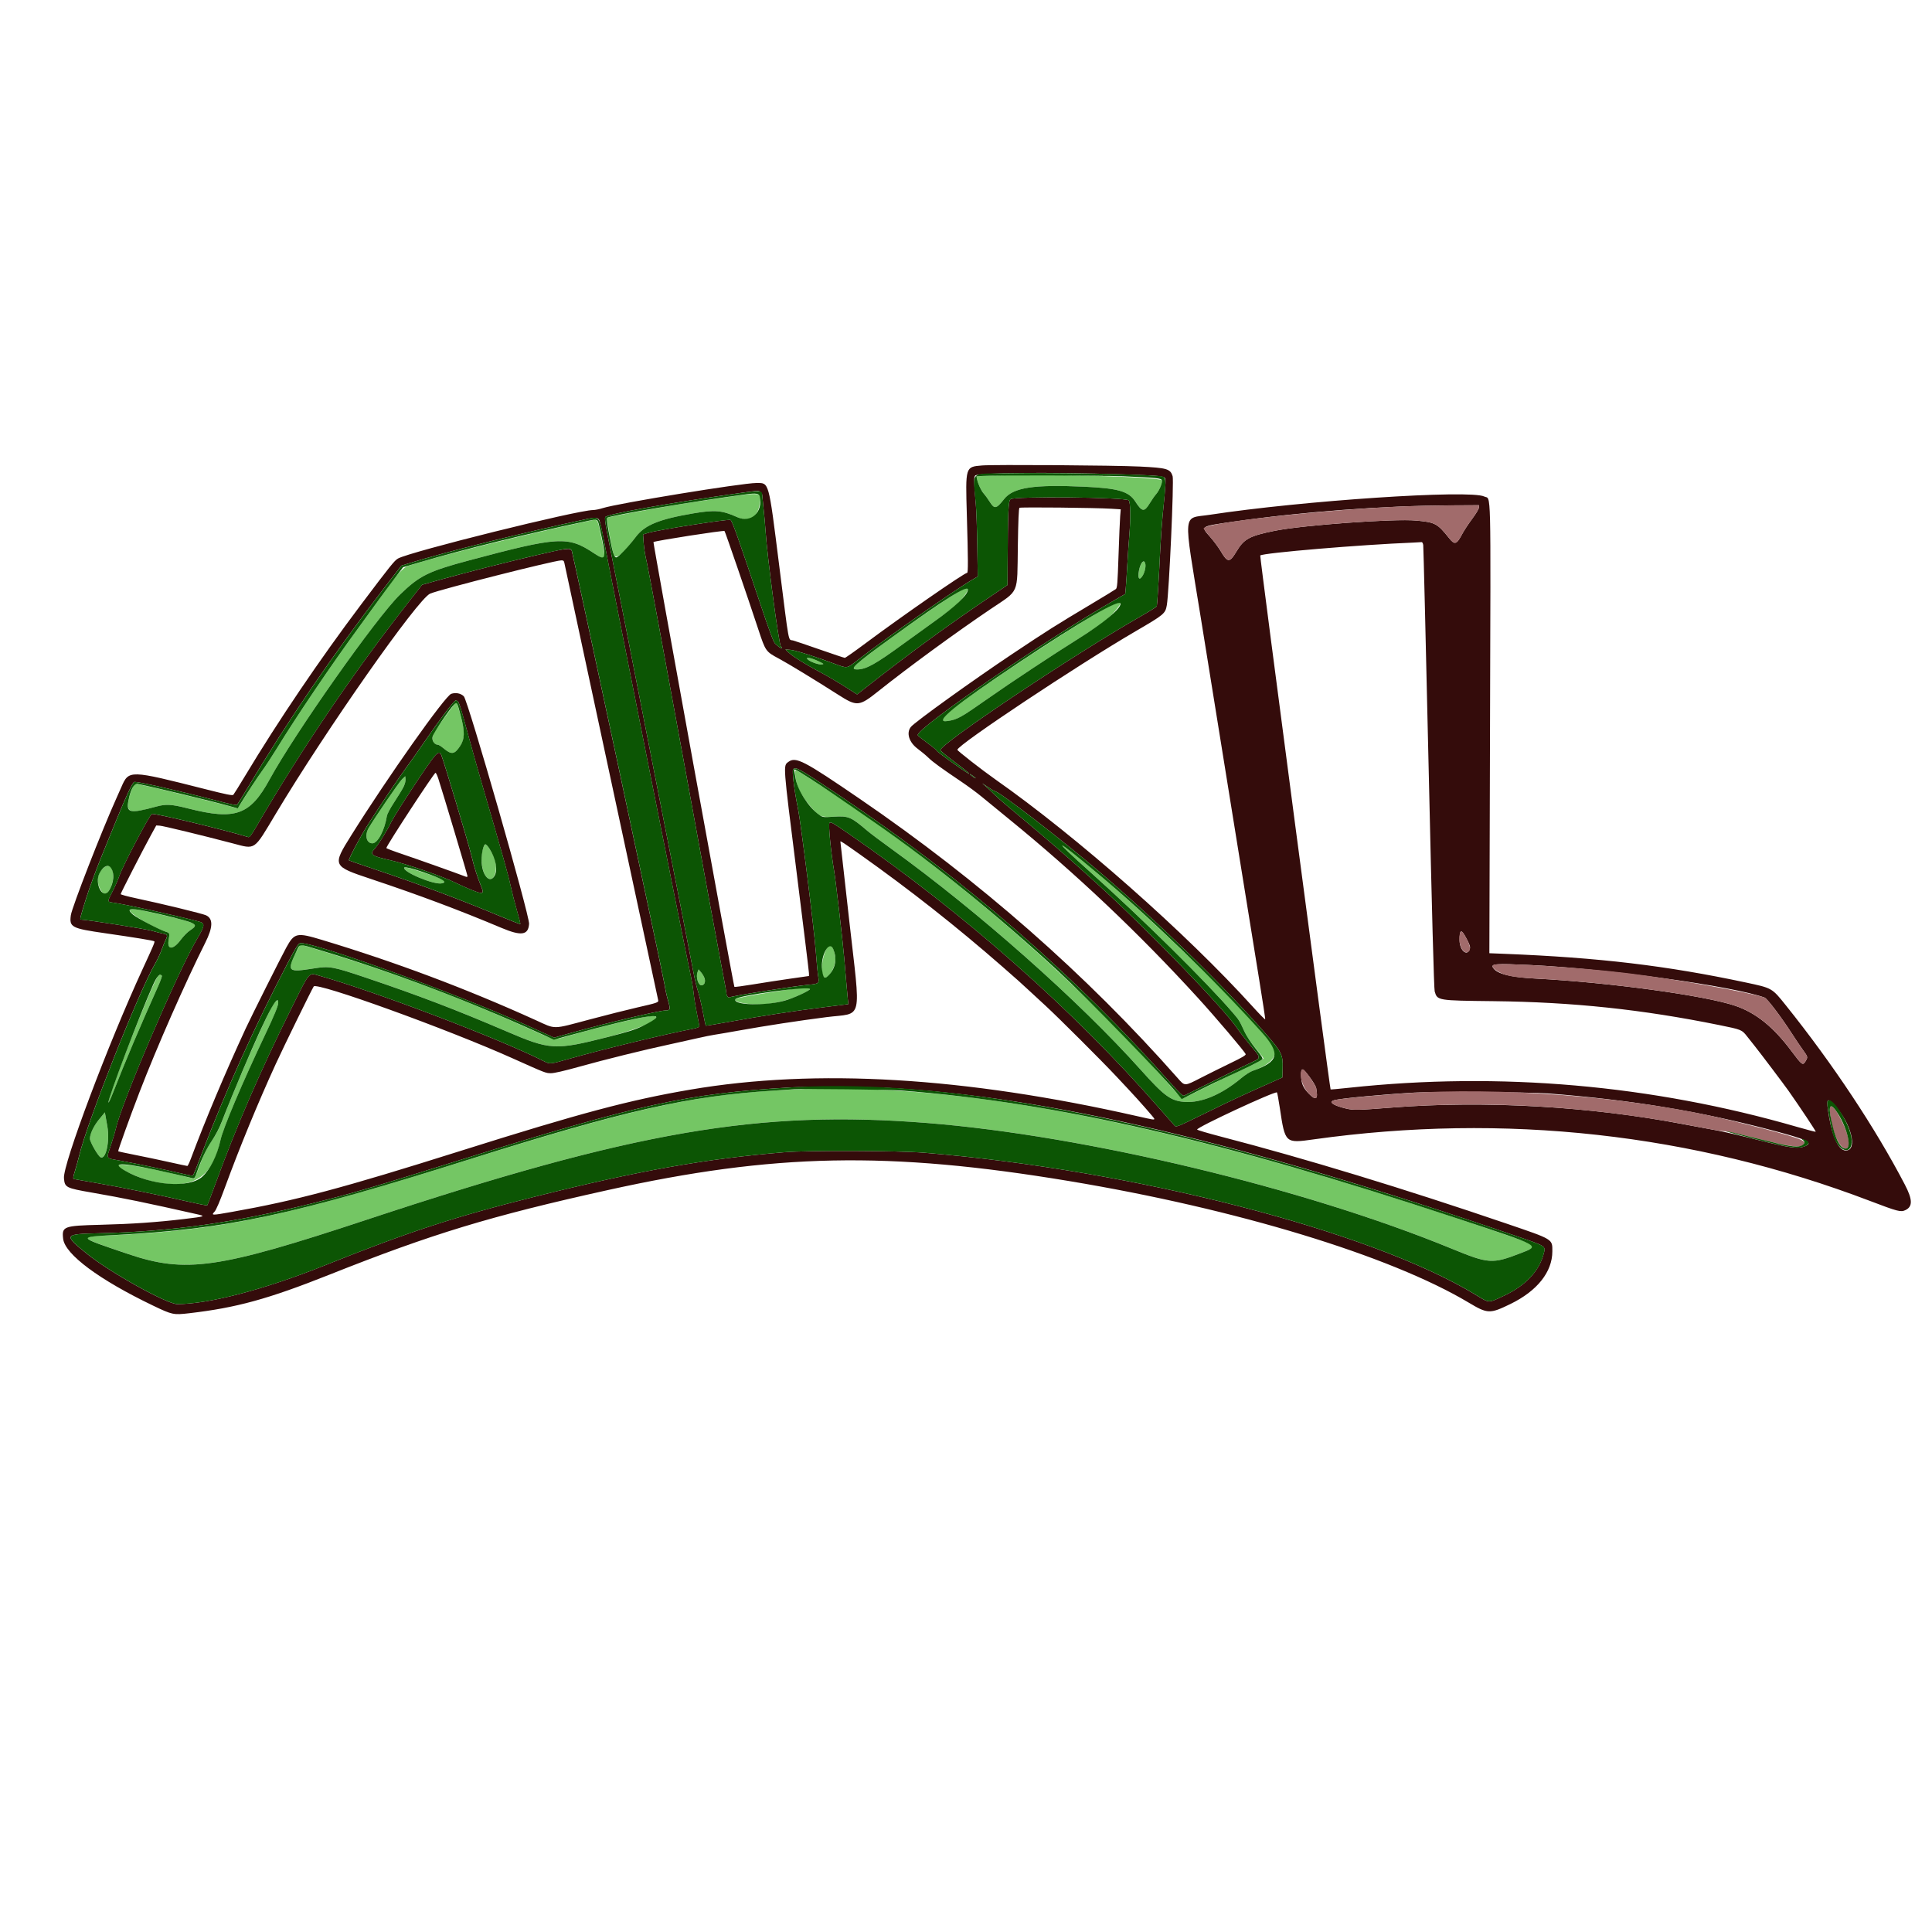 <?xml version="1.0" encoding="UTF-8"?>
<svg version="1.1" viewBox="0 0 400 400" xmlns="http://www.w3.org/2000/svg">
<g fill-rule="evenodd">
<path d="m203.54 98.549-1.364 0.07 0.134 0.64c0.207 0.988 0.865 2.387 1.383 2.941 0.258 0.275 0.796 1.018 1.196 1.65 1.021 1.614 1.375 1.553 3.012-0.523 1.89-2.397 6.088-3.044 16.603-2.558 7.018 0.324 9.195 0.955 10.55 3.058 1.407 2.183 1.86 2.243 2.985 0.391 0.428-0.704 1.035-1.572 1.347-1.928 0.648-0.739 1.29-2.266 1.184-2.818-0.154-0.803-26.576-1.462-37.03-0.923m-54.836 4.649c-7.482 1.098-9.351 1.405-17.2 2.827-3.08 0.558-5.681 1.091-5.779 1.184-0.167 0.158 0.853 6.01 1.314 7.541 0.373 1.239 1.835 0.102 4.583-3.565 1.853-2.473 4.823-3.692 11.919-4.895 4.496-0.761 5.979-0.633 9.119 0.787 2.446 1.107 4.225 0.056 4.632-2.737 0.369-2.536 0.65-2.498-8.588-1.142m-26.7 4.635c-13.131 2.777-30.153 7.009-37.439 9.308-1.198 0.378-2.475 1.848-6.224 7.163-0.57 0.809-2.44 3.389-4.154 5.734-5.71 7.806-12.711 18.153-16.89 24.962-0.979 1.595-2.341 3.665-3.025 4.6-0.685 0.935-1.894 2.735-2.687 4s-1.659 2.645-1.925 3.066c-0.353 0.56-0.574 0.731-0.82 0.635-1.025-0.402-16.825-4.262-19.636-4.798-0.385-0.073-0.845-0.173-1.022-0.222-0.693-0.193-2.072 4.197-1.596 5.084 0.468 0.876 1.441 0.815 5.718-0.358 2.076-0.569 3.197-0.505 6.691 0.384 9.725 2.473 12.797 1.379 16.818-5.991 5.26-9.64 22.166-33.607 27.028-38.314 4.034-3.907 5.874-4.816 14.293-7.066 18.535-4.953 20.452-5.064 25.811-1.499 2.57 1.711 2.578 1.693 1.529-3.371-0.821-3.964-0.629-3.706-2.47-3.317m114.31 8.829c-0.167 0.254-0.391 0.928-0.499 1.498-0.313 1.647 0.084 2.156 0.783 1.007 0.919-1.511 0.645-3.924-0.284-2.505m-37.242 5.526c-1.863 0.846-12.754 8.428-19.915 13.865-2.528 1.919-2.943 2.547-1.686 2.547 1.858 0 3.749-1.053 9.736-5.421 2.035-1.485 4.825-3.498 6.2-4.473 3.65-2.589 5.09-3.804 6.1-5.149 1.313-1.745 1.197-2.11-0.435-1.369m31.235 3.054c-4.491 1.924-30.844 19.283-34.265 22.571-1.184 1.137-1.144 1.657 0.115 1.473 2.061-0.302 2.735-0.677 8.495-4.724 4.606-3.236 13.494-9.114 18.714-12.376 4.659-2.911 5.984-3.909 7.453-5.616 1.635-1.9 1.52-2.199-0.512-1.328m-63.144 11.203c0.403 0.489 2.208 1.185 2.9 1.117 0.608-0.06 0.593-0.079-0.534-0.628-1.425-0.694-2.762-0.971-2.366-0.489m-73.006 9.304c-0.578 0.646-3.988 5.343-4.246 5.851-0.691 1.353-0.305 2.6 0.804 2.6 0.14 0 0.643 0.325 1.119 0.722 1.659 1.387 2.276 1.303 3.442-0.468 1.002-1.521 1.012-2.975 0.044-6.438-0.787-2.81-0.747-2.733-1.163-2.267m70.526 14.933c0.221 2.155 1.112 3.918 3.258 6.443 1.666 1.96 2.071 2.128 4.714 1.965 3.036-0.187 3.543 0.027 6.952 2.936 0.605 0.516 2.81 2.172 4.9 3.68 18.008 12.994 38.886 31.493 51.683 45.794 4.874 5.447 6.226 6.435 9.084 6.637 3.475 0.245 7.667-1.518 11.76-4.946 0.765-0.64 1.814-1.311 2.332-1.49 3.929-1.359 5.434-3.269 4.117-5.223-3.496-5.185-24.301-25.654-36.176-35.592-9.14-7.649-9.898-7.787-1.502-0.274 10.664 9.544 24.043 22.752 29.488 29.114 1.289 1.505 1.301 1.526 2.379 3.874 0.436 0.949 1.285 2.215 2.312 3.445 0.893 1.07 1.623 2.015 1.623 2.1-1e-3 0.185-3.811 2.133-6.2 3.169-0.935 0.406-3.635 1.71-6 2.899s-4.399 2.19-4.519 2.224c-0.12 0.035-1.016-0.837-1.991-1.937-21.817-24.624-49.51-48.191-76.514-65.115-1.95-1.222-1.857-1.238-1.7 0.297m-81.416 0.624c-0.587 0.545-5.667 7.964-6.923 10.112-0.88 1.504-0.477 3.182 0.763 3.182 1.103 0 2.525-2.678 2.997-5.643 0.07-0.438 0.687-1.605 1.507-2.849 1.841-2.793 2.433-3.992 2.357-4.768l-0.061-0.628-0.64 0.594m16.716 14.444c-0.765 2.634 0.121 6.25 1.532 6.25 1.1 0 1.58-2.694 0.801-4.5-0.52-1.207-1.518-2.7-1.804-2.7-0.139 0-0.377 0.428-0.529 0.95m-78.455 3.869c-1.345 1.058-1.653 2.857-0.766 4.481 0.648 1.187 1.134 1.289 1.753 0.371 1.703-2.528 0.925-6.356-0.987-4.852m62.176-0.014c-0.528 0.854 6.205 3.678 7.809 3.276 0.573-0.144 0.652-0.574 0.144-0.78-2.966-1.206-7.811-2.726-7.953-2.496m-56.818 8.829c-0.339 0.548 4.766 3.618 7.421 4.462 0.852 0.271 0.847 0.259 0.598 1.804-0.325 2.018 0.968 1.969 2.498-0.095 0.598-0.806 1.453-1.667 2.02-2.035 1.749-1.133 1.353-1.402-3.969-2.691-6.738-1.632-8.291-1.894-8.568-1.445m34.459 8.628c-1.997 4.095-1.78 4.298 3.662 3.434 3.244-0.514 3.857-0.403 10.944 1.987 10.758 3.627 18.435 6.56 28.756 10.985 9.257 3.968 10.174 4.021 21.2 1.212 6.738-1.716 11.399-3.841 9.51-4.335-0.826-0.216-9.765 1.865-17.47 4.066-3.504 1.002-2.783 1.113-7.97-1.23-11.237-5.076-22.058-9.32-33.77-13.248-4.185-1.403-13.648-4.333-13.996-4.333-0.084 0-0.474 0.658-0.866 1.462m109.66-0.399c-0.876 1.979-1.109 4.545-0.503 5.526 0.703 1.137 2.673-2.057 2.447-3.968-0.286-2.416-1.23-3.173-1.944-1.558m-26.587 4.622c-0.372 0.964 0.144 2.715 0.8 2.715 0.982 0 0.985-1.447 7e-3 -2.609l-0.582-0.691-0.225 0.585m-111.66 0.765c-0.931 0.703-10.593 25.306-10.292 26.209 0.036 0.109 0.435-0.737 0.885-1.88 2.829-7.19 5.439-13.349 9.459-22.328 0.918-2.049 0.901-2.72-0.052-2.001m133.36 2.486c-3.433 0.324-13.499 1.986-13.791 2.277-0.788 0.782 3.588 1.427 6.821 1.004 2.518-0.33 4.333-0.853 6.648-1.918 2.452-1.127 2.558-1.574 0.322-1.363m-109.44 3.32c-0.608 0.853-1.952 3.641-4.312 8.944-1.987 4.467-5.073 11.876-6.454 15.5-0.446 1.169-1.218 2.665-1.858 3.6-1.233 1.799-2.076 3.536-3.034 6.25-0.36 1.018-0.754 1.85-0.876 1.849-0.123 0-1.303-0.265-2.623-0.588-7.182-1.76-12.851-2.672-13.039-2.099-0.191 0.584 4.407 2.702 7.177 3.307 8.225 1.795 12.271-0.668 13.992-8.519 0.561-2.555 4.478-11.805 9.309-21.983 2.438-5.133 2.991-6.689 2.49-6.999-0.094-0.058-0.441 0.274-0.772 0.738m106.64 17.762c-19.261 0.949-32.035 3.747-66.6 14.588-37.297 11.698-50.625 14.501-74.1 15.584-6.521 0.301-6.511 0.311 3.8 3.803 12.074 4.089 18.662 3.147 49.6-7.093 55.376-18.328 81.102-22.762 116-19.991 32.677 2.595 77.979 13.45 108.52 26.005 7.691 3.161 8.428 3.212 14.21 0.977 2.805-1.084 2.713-1.029 2.473-1.478-0.309-0.578-1.421-1.008-10.581-4.093-63.527-21.394-107.46-30.069-143.33-28.302m-142.75 6.071c-1.153 1.397-1.946 3.057-1.946 4.073 0 0.663 1.647 3.542 2.194 3.835 1.101 0.589 1.96-3.296 1.415-6.397-0.125-0.715-0.293-1.66-0.372-2.1l-0.145-0.8-1.146 1.389" fill="#74c664"/>
<path d="m203.28 96.373c-3.422 0.291-3.397 0.208-3.106 10.227 0.269 9.295 0.283 12 0.059 12-0.573 0-13.576 9.019-21.105 14.638-2.182 1.629-4.079 2.962-4.214 2.962s-2.425-0.762-5.089-1.694-5.205-1.792-5.646-1.911c-1.031-0.277-0.717 1.434-2.866-15.608-2.22-17.613-2.046-16.987-4.719-16.987-2.935 0-28.707 4.211-31.773 5.192-0.702 0.224-1.612 0.408-2.023 0.408-3.187 0-37.937 8.635-40.401 10.039-0.724 0.413-1.589 1.491-7.579 9.443-8.634 11.463-17.193 24.107-24.109 35.618-1.19 1.98-2.267 3.712-2.395 3.85-0.183 0.198-1.368-0.038-5.724-1.142-15.925-4.035-15.894-4.034-17.483-0.408-0.313 0.715-0.773 1.75-1.021 2.3-2.981 6.596-9.194 22.552-9.419 24.19-0.339 2.478 0.124 2.721 7.084 3.723 6.284 0.904 10.049 1.523 10.203 1.678 0.137 0.136-0.135 0.781-2.454 5.809-7.129 15.461-16.496 40.366-16.259 43.227 0.16 1.934 0.387 2.05 5.856 2.998 6.376 1.105 11.101 2.078 21.7 4.47 1.844 0.416 1.72 0.461-2.7 0.992-5.574 0.669-10.839 1.032-17.3 1.193-7.636 0.19-8.018 0.333-7.725 2.893 0.369 3.22 7.467 8.493 18.647 13.853 3.932 1.885 4.196 1.941 7.409 1.57 9.805-1.132 16.381-2.938 29.069-7.986 21.323-8.481 33.28-12.116 57.587-17.504 34.42-7.629 58.147-8.099 95.513-1.889 34.675 5.763 66.474 15.436 82.8 25.187 3.906 2.333 4.362 2.347 8.623 0.274 5.538-2.694 8.677-6.639 8.677-10.905 0-2.57 0.258-2.413-9.5-5.743-21.166-7.222-41.705-13.479-59.101-18.002-2.683-0.698-4.908-1.356-4.944-1.464-0.148-0.443 16.288-8.081 16.533-7.683 0.078 0.126 0.34 1.554 0.583 3.174 1.107 7.385 1.091 7.371 7.029 6.539 39.47-5.526 78.544-1.206 115.1 12.724 5.851 2.23 6.436 2.382 7.401 1.922 1.531-0.73 1.496-2.181-0.126-5.291-6.118-11.733-14.909-24.975-24.643-37.121-2.868-3.58-2.815-3.55-8.232-4.703-16.475-3.506-30.413-5.163-49.97-5.943l-3.17-0.126 0.135-46.428c0.152-51.853 0.262-47.399-1.195-48.128-2.922-1.462-37.741 0.856-56.855 3.786-5.689 0.872-5.497-1.33-1.847 21.214 0.437 2.695 1.246 7.713 1.798 11.15 0.95 5.912 1.63 10.136 3.996 24.8 0.554 3.438 1.458 9.04 2.008 12.45 2.351 14.576 3.056 18.937 4.298 26.584 0.722 4.446 1.287 8.162 1.255 8.257-0.032 0.096-1.181-1.066-2.553-2.583-13.785-15.238-36.417-35.225-53.309-47.079-2.752-1.931-7.897-5.944-7.879-6.145 0.098-1.05 24.914-17.549 36.939-24.559 5.879-3.427 6.123-3.631 6.429-5.375 0.468-2.671 1.507-25.744 1.202-26.708-0.482-1.526-1.145-1.721-6.782-1.996-5.354-0.261-30.27-0.431-32.717-0.223m29.017 1.839c7.738 0.252 8.658 0.336 8.911 0.809 0.199 0.372 0.128 1.468-0.504 7.779-0.16 1.595-0.384 4.835-0.497 7.2-0.276 5.739-0.612 11.248-0.702 11.521-0.04 0.121-1.543 1.06-3.34 2.087-14.006 8-41.468 26.353-41.468 27.713 0 0.119 1.276 1.175 2.836 2.345 2.555 1.917 3.8 2.985 2.738 2.35-1.395-0.835-6.366-4.427-6.333-4.576 0.022-0.101-0.855-0.834-1.95-1.627-1.095-0.794-1.991-1.519-1.991-1.611 0-1.606 25.925-19.392 40.635-27.878l2.336-1.347 0.112-1.238c0.062-0.682 0.207-2.904 0.324-4.939 0.116-2.035 0.297-4.695 0.402-5.911 0.308-3.564 0.252-6.989-0.118-7.297-0.78-0.647-23.705-0.874-24.471-0.242-0.456 0.376-0.553 2.607-0.603 13.864l-0.017 3.914-2.85 1.916c-9.353 6.29-17.322 12.105-26.77 19.535l-1.52 1.195-2.58-1.644c-1.419-0.904-3.648-2.209-4.953-2.9-3.086-1.633-5.742-3.282-6.619-4.11l-0.701-0.661 1.047 0.087c1.03 0.086 5.054 1.355 9.123 2.877 2.664 0.996 2.524 1.015 4.592-0.599 5.905-4.607 20.18-14.617 24.1-16.899l0.968-0.564-0.097-6.33c-0.054-3.482-0.19-7.366-0.303-8.631-0.416-4.685-0.436-5.524-0.145-5.923 0.457-0.626 15.392-0.756 30.408-0.265m-74.814 3.702c0.173 0.173 0.314 0.39 0.314 0.481 0 0.092 0.128 1.368 0.285 2.836s0.34 3.524 0.407 4.569c0.353 5.514 2.763 23.697 3.187 24.046 0.287 0.235 0.331 0.347 0.138 0.35-0.156 2e-3 -0.426-0.132-0.6-0.298s-0.509-0.459-0.743-0.65c-0.305-0.25-1.216-2.713-3.234-8.748-4.432-13.255-5.668-16.723-6.004-16.852-0.548-0.211-14.964 2.055-17.015 2.673l-1.078 0.326 0.124 1.826c0.069 1.005 0.35 2.727 0.625 3.827s3.738 19.73 7.694 41.4 7.558 41.222 8.004 43.449c0.445 2.227 0.81 4.263 0.81 4.525 0 0.452 0.433 1.026 0.627 0.832 0.266-0.265 13.239-2.337 16.422-2.622 2.094-0.188 2.2-0.284 1.949-1.784-0.111-0.66-0.332-2.955-0.492-5.1-0.348-4.683-3.119-26.875-3.708-29.7-0.741-3.556-1.249-7.698-0.984-8.017 0.507-0.611 1.186-0.225 9.964 5.67 25.888 17.385 48.317 36.897 68.383 59.487 1.754 1.974 2.333 2.508 2.598 2.394 0.187-0.08 2.681-1.316 5.541-2.746s6.302-3.122 7.65-3.76c2.926-1.385 2.874-1.064 0.606-3.802-1.014-1.224-2.259-2.836-2.766-3.582-2.94-4.321-18.435-20.322-28.888-29.831-6.623-6.025-10.106-9.044-18.902-16.382-1.045-0.872-2.26-1.956-2.7-2.408-0.44-0.453-1.205-1.168-1.7-1.59-0.847-0.721-0.821-0.712 0.436 0.15 0.735 0.505 1.417 0.917 1.517 0.917 0.869 0 14.178 10.271 22.047 17.015 11.965 10.253 25.543 23.494 34.031 33.185 3.326 3.798 3.608 4.368 3.526 7.137l-0.057 1.946-2.2 0.978c-6.287 2.797-8.489 3.824-13.882 6.474-5.632 2.767-5.897 2.874-6.218 2.527-0.185-0.199-1.633-1.845-3.218-3.658-17.85-20.415-40.338-40.292-64.182-56.729-3.376-2.327-3.769-2.55-4.063-2.306-0.269 0.223 0.298 6.096 0.957 9.931 0.335 1.941 1.801 14.599 2.109 18.2 0.103 1.21 0.283 3.325 0.399 4.7s0.263 2.995 0.327 3.6l0.117 1.1-5.173 0.65c-6.415 0.806-12.646 1.766-19.24 2.963-2.787 0.506-5.091 0.89-5.12 0.854-0.029-0.037-0.304-1.372-0.611-2.967-0.306-1.595-0.766-3.53-1.021-4.3-0.256-0.77-0.654-2.435-0.886-3.7-0.429-2.341-3.165-16.324-7.319-37.4-3.195-16.211-4.957-25.175-7.059-35.9-0.991-5.06-2.323-11.786-2.96-14.947-0.894-4.441-1.107-5.828-0.937-6.1 0.393-0.63 13.662-2.989 28.28-5.029 3.455-0.482 3.512-0.483 3.886-0.11m148.71 3.159c0 0.273-0.59 1.266-1.398 2.35-0.768 1.032-1.681 2.417-2.028 3.077-1.179 2.243-1.569 2.38-2.714 0.952-2.476-3.089-2.87-3.302-6.819-3.673-4.566-0.429-23.492 0.939-29.341 2.122-5.236 1.058-6.351 1.668-7.937 4.338-1.362 2.293-1.809 2.279-3.198-0.098-0.447-0.766-1.44-2.105-2.207-2.975-1.987-2.255-2.138-2.157 4.846-3.162 14.243-2.05 30.917-3.298 45.046-3.373l5.75-0.031v0.473m-76.129 0.259 1.971 0.122-0.117 1.423c-0.064 0.783-0.217 4.438-0.34 8.123-0.195 5.813-0.268 6.735-0.555 6.965-0.181 0.146-2.445 1.528-5.03 3.072-7.542 4.503-8.957 5.397-16.401 10.36-8.065 5.378-20.133 14.053-20.987 15.087-1.017 1.231-0.41 3.214 1.388 4.543 0.715 0.529 1.705 1.354 2.2 1.835 0.948 0.92 2.673 2.177 6.8 4.955 1.375 0.925 3.265 2.317 4.2 3.093s3.455 2.839 5.6 4.585c13.879 11.296 26.977 23.689 39.226 37.113 3.694 4.049 9.67 11.089 9.883 11.643 0.083 0.217-0.731 0.698-3.148 1.863-1.794 0.864-4.539 2.227-6.101 3.028-3.482 1.788-3.311 1.787-4.881 8e-3 -18.88-21.395-40.912-40.748-65.679-57.695-11.716-8.016-13.33-8.852-14.876-7.705-1.082 0.802-1.121 0.285 1.674 22.54 1.423 11.335 2.59 20.874 2.595 21.197l7e-3 0.586-3.9 0.557c-2.145 0.306-5.595 0.837-7.667 1.18-2.072 0.342-3.816 0.573-3.877 0.513-0.161-0.162-16.87-91.975-16.759-92.087 0.256-0.256 14.54-2.481 14.715-2.292 0.148 0.159 4.706 13.43 7.013 20.419 1.477 4.476 1.529 4.549 4.246 6.001 1.883 1.006 7.563 4.463 12.229 7.444 3.958 2.527 4.357 2.492 8.4-0.733 6.157-4.912 15.963-12.085 23.2-16.971 6.04-4.078 5.487-2.804 5.639-13.004 0.08-5.361 0.186-7.851 0.339-7.962 0.235-0.172 15.65-0.015 18.993 0.194m-106.01 2.318c0.151 0.247 0.61 2.25 1.021 4.45 1.328 7.105 17.117 86.315 17.73 88.946 0.327 1.4 0.676 3.38 0.776 4.4 0.101 1.02 0.414 2.969 0.696 4.332 0.281 1.362 0.512 2.588 0.512 2.723 0 0.144-0.522 0.347-1.25 0.486-5.78 1.106-18.701 4.236-25.603 6.201-4.103 1.168-4.059 1.164-5.304 0.536-9.304-4.699-34.814-14.408-46.569-17.726-2.214-0.625-1.86-1.047-5.828 6.946-6.326 12.742-11.232 24.089-15.663 36.227-0.858 2.35-1.611 4.324-1.674 4.387s-1.981-0.316-4.262-0.843c-5.683-1.313-13.689-2.934-18.847-3.815-2.365-0.405-4.407-0.767-4.538-0.807-0.17-0.051-0.097-0.517 0.254-1.632 0.27-0.859 0.666-2.29 0.879-3.181 1.665-6.964 12.275-33.817 15.674-39.669 0.482-0.831 1.113-2.166 1.402-2.966 0.288-0.801 0.66-1.719 0.827-2.04 0.467-0.905 0.384-1.146-0.448-1.292-0.412-0.073-1.515-0.351-2.45-0.618-1.331-0.381-13.512-2.295-14.603-2.295-0.317 0-0.271-0.193 1.079-4.522 0.621-1.992 2.081-5.952 3.246-8.8 1.164-2.848 2.519-6.168 3.01-7.378 1.938-4.77 3.306-7.685 3.662-7.798 0.534-0.17 8.826 1.707 17.225 3.898 3.112 0.811 3.909 0.958 4.111 0.753 0.137-0.139 1.137-1.738 2.221-3.553 8.236-13.788 17.691-27.619 28.298-41.393l3.46-4.493 1.401-0.438c7.638-2.392 23.521-6.35 37.09-9.241 1.568-0.335 2.162-0.283 2.465 0.215m170.61 5.2c0.052 0.358 0.556 21.125 1.121 46.15 0.674 29.835 1.104 45.762 1.25 46.262 0.554 1.895 0.527 1.891 12.152 2.021 16.385 0.183 30.812 1.708 46.7 4.937 4.719 0.959 4.732 0.964 5.845 2.38 0.475 0.605 1.2 1.52 1.61 2.032 1.145 1.433 6.046 7.927 6.945 9.203 2.317 3.288 5.724 8.408 5.646 8.485-0.048 0.049-1.789-0.403-3.867-1.005-30.059-8.702-61.568-11.455-92.753-8.103-2.076 0.223-3.798 0.379-3.827 0.347-0.181-0.203-14.707-110.43-14.569-110.55 0.583-0.533 20.892-2.243 31.67-2.667 0.825-0.032 1.608-0.076 1.741-0.098 0.132-0.022 0.284 0.253 0.336 0.61m-183.38 2.039c-6.656 1.559-14.268 3.495-19.748 5.022l-4.147 1.157-2.367 3.016c-11.762 14.991-22.456 30.743-32.026 47.172-0.942 1.617-1.338 2.132-1.584 2.058-5.384-1.631-19.594-5.034-19.986-4.786-0.578 0.365-6.013 10.729-6.727 12.829-0.265 0.778-0.894 2.213-1.398 3.19-1.138 2.203-1.14 2.173 0.133 2.336 2.261 0.291 13.456 2.761 17.737 3.913 1.34 0.361 1.288 0.779-0.475 3.771-3.972 6.743-15.559 33.826-16.699 39.033-0.133 0.605-0.609 2.204-1.058 3.553-0.967 2.906-1.167 2.588 1.986 3.156 3.009 0.542 9.251 1.847 12.327 2.577 1.192 0.283 2.296 0.514 2.454 0.514 0.33 0 0.248 0.18 2-4.4 5.196-13.588 10.853-26.141 17.824-39.553 1.662-3.198 2.206-4.077 2.575-4.17 2.127-0.534 32.324 10.373 46.579 16.823 1.87 0.846 3.995 1.808 4.722 2.137l1.322 0.598 3.226-0.908c7.267-2.045 18.544-4.727 19.876-4.727 0.947 0 0.998-0.24 0.455-2.115-0.252-0.872-0.563-2.305-0.691-3.185-0.275-1.887-18.947-89.191-19.217-89.85-0.276-0.673-1.004-0.587-7.093 0.839m5.561 1.661c0.061 0.303 2.238 10.45 4.837 22.55s6.924 32.26 9.612 44.8c2.687 12.54 4.924 22.963 4.972 23.161 0.115 0.479-0.101 0.555-4.382 1.535-1.98 0.454-6.345 1.555-9.7 2.447-8.022 2.132-6.977 2.117-11.3 0.156-14.354-6.514-28.933-11.99-44.159-16.585-5.309-1.602-5.767-1.505-7.465 1.586-1.07 1.947-7.264 14.301-8.374 16.7-4.288 9.27-8.345 18.903-11.394 27.05-0.299 0.798-0.618 1.45-0.709 1.45-0.092 0-1.817-0.368-3.833-0.818s-5.178-1.115-7.027-1.477c-1.848-0.363-3.401-0.7-3.45-0.75-0.095-0.095 2.446-7.154 4.412-12.255 3.6-9.339 9.423-22.57 13.607-30.916 1.616-3.222 1.666-4.971 0.163-5.684-0.718-0.341-9.167-2.396-14.521-3.532-1.732-0.367-3.149-0.75-3.15-0.851 0-0.209 4.628-9.233 6.266-12.217l1.098-2 0.733 0.046c0.705 0.044 8.725 1.989 15.057 3.652 4.85 1.273 4.318 1.635 8.937-6.085 10.378-17.348 29.464-44.566 31.986-45.615 2.174-0.905 25.547-6.829 27.148-6.881 0.418-0.014 0.548 0.095 0.636 0.533m-23.424 27.097c-1.267 0.418-13.17 17.261-20.671 29.253-3.987 6.374-3.972 6.407 4.08 9.094 9.884 3.299 18.238 6.429 26.974 10.107 4.124 1.736 5.566 1.53 5.735-0.821 0.123-1.724-12.65-46.262-13.513-47.117-0.63-0.623-1.66-0.828-2.605-0.516m1.328 1.527c0.295 0.187 0.738 1.624 2.353 7.626 0.606 2.255 1.81 6.53 2.675 9.5 4.335 14.891 5.436 18.802 5.911 21.004 0.285 1.318 0.878 3.644 1.318 5.168 0.44 1.525 0.764 2.809 0.72 2.852-0.043 0.044-1.826-0.65-3.961-1.542-8.371-3.499-16.954-6.713-26.154-9.795-2.9-0.972-5.313-1.807-5.362-1.856-0.175-0.174 2.353-4.951 3.923-7.412 2.536-3.978 6.353-9.653 7.881-11.719 0.773-1.045 2.375-3.315 3.561-5.044 3.539-5.163 6.407-8.962 6.757-8.953 0.062 2e-3 0.232 0.079 0.378 0.171m-4.865 11.476c-1.196 1.391-7.986 11.719-8.849 13.462-1.053 2.123-2.733 4.831-3.486 5.617-1.121 1.17-0.677 1.491 3.287 2.377 3.318 0.742 10.953 3.39 13.572 4.706 0.839 0.422 2.355 1.095 3.371 1.497 2.244 0.887 2.484 0.789 1.846-0.757-0.786-1.904-1.455-4.016-2.043-6.452-0.6-2.482-5.805-19.858-6.225-20.779-0.329-0.722-0.626-0.655-1.473 0.329m0.874 4.6c0.903 2.775 6.026 19.89 6.026 20.132 0 0.167-0.126 0.212-0.35 0.125-1.765-0.684-10.265-3.708-13-4.625-1.897-0.636-3.45-1.224-3.45-1.306 0-0.461 9.881-15.576 10.182-15.576 0.102 0 0.368 0.563 0.592 1.25m111.23-0.123c0 0.055-0.27-0.092-0.6-0.327s-0.6-0.472-0.6-0.527 0.27 0.092 0.6 0.327 0.6 0.472 0.6 0.527m-23.955 15.765c10.393 7.369 19.972 14.916 29.484 23.231 3.064 2.678 4.003 3.518 5.781 5.177 0.354 0.33 1.815 1.68 3.247 3 2.667 2.459 11.678 11.457 14.543 14.521 0.88 0.941 2.016 2.154 2.524 2.695 2.161 2.302 5.376 5.958 5.376 6.115 0 0.251-0.142 0.229-3.454-0.522-35.816-8.131-66.577-9.959-92.646-5.508-12.603 2.153-22.677 4.84-47.6 12.7-24.329 7.673-33.994 10.251-47.26 12.607-4.241 0.753-4.356 0.752-3.601-0.06 0.328-0.352 1.099-2.155 2.159-5.048 3.015-8.23 6.839-17.521 10.497-25.5 1.655-3.611 7.475-15.498 7.868-16.07 0.644-0.937 27.539 8.778 41.037 14.824 7.067 3.166 6.989 3.136 8.102 3.141 0.635 3e-3 2.72-0.475 5.7-1.307 5.488-1.532 13.511-3.516 18.898-4.673 2.09-0.449 4.745-1.038 5.9-1.308s2.685-0.578 3.4-0.685c0.715-0.106 3.055-0.508 5.2-0.894 5.316-0.955 12.143-1.999 17.9-2.738 7.709-0.99 7.146 1.443 4.701-20.294-0.989-8.798-1.799-16.026-1.8-16.063-3e-3 -0.176 0.656 0.257 4.044 2.659m125.65 17.552c0.679 1.306 0.765 1.607 0.596 2.091-0.549 1.566-2.09 0.214-2.09-1.834 0-2.393 0.351-2.453 1.494-0.257m13.206 5.357c15.961 0.761 42.208 4.412 48.453 6.741 0.542 0.202 3.332 3.875 5.541 7.292 0.876 1.356 1.979 2.993 2.45 3.638 0.98 1.342 0.992 1.402 0.461 2.274-0.551 0.904-0.718 0.78-2.911-2.154-3.715-4.972-7.336-7.891-11.594-9.346-6.278-2.146-26.154-4.857-41.364-5.643-5.262-0.272-8.042-0.984-8.819-2.259-0.493-0.808 0.606-0.885 7.783-0.543m-45.73 23.208c0.669 0.885 1.272 1.91 1.341 2.278 0.444 2.37-0.028 2.692-1.586 1.082-1.136-1.175-1.525-2.121-1.525-3.709 0-1.738 0.229-1.692 1.77 0.349m-87.67 2.195c33.196 1.763 73.993 11.356 130.12 30.596 6.663 2.284 6.425 2.131 5.97 3.84-0.964 3.615-3.798 6.583-8.271 8.66-3.298 1.532-2.856 1.555-5.94-0.315-21.711-13.166-70.61-25.745-113.98-29.322-5.427-0.447-24.063-0.515-29-0.106-16.346 1.356-29.982 3.78-51.4 9.135-16.825 4.208-26.346 7.318-43.8 14.307-12.392 4.962-23.97 8.001-30.487 8.001-2.139 0-13.896-6.539-18.643-10.37-4.971-4.01-4.899-4.132 2.53-4.3 14.861-0.335 28.113-2.206 44.3-6.255 8.343-2.087 11.427-2.993 30.9-9.078 36.435-11.387 46.45-13.579 67.9-14.865 2.625-0.157 16.428-0.107 19.8 0.072m137 1.18c17.282 1.338 31.53 3.692 46.7 7.714 7.115 1.887 8.29 2.467 6.506 3.212-1.441 0.603-3.041 0.39-9.721-1.294-3.457-0.871-7.32-1.766-8.585-1.989-1.265-0.222-4.415-0.809-7-1.303-19.18-3.666-41.109-4.911-60.206-3.418-6.99 0.547-7.962 0.569-9.475 0.212-2.757-0.652-3.768-1.388-2.406-1.754 1.364-0.366 10.096-1.188 16.487-1.552 4.058-0.231 24.106-0.106 27.7 0.172m59.349 2.466c3.449 3.719 4.843 9.35 2.317 9.35-1.427 0-2.708-2.556-3.454-6.89-0.674-3.915-0.52-4.248 1.137-2.46" fill="#340c0b"/>
<path d="m228.35 98.541c0.249 0.048 0.609 0.046 0.8-4e-3 0.192-0.05-0.012-0.089-0.452-0.087-0.44 3e-3 -0.596 0.044-0.348 0.091m62.748 6.276c-16.631 0.647-41.9 3.415-41.9 4.591 0 0.119 0.619 0.92 1.376 1.779 0.757 0.858 1.742 2.188 2.189 2.954 1.389 2.377 1.836 2.391 3.198 0.098 1.586-2.67 2.701-3.28 7.937-4.338 5.849-1.183 24.775-2.551 29.341-2.122 3.949 0.371 4.343 0.584 6.819 3.673 1.145 1.428 1.535 1.291 2.714-0.952 0.347-0.66 1.26-2.045 2.028-3.077 0.808-1.084 1.398-2.077 1.398-2.35v-0.473l-5.55 0.031c-3.052 0.017-7.35 0.101-9.55 0.186m11.225 88.291c-0.599 1.561 0.281 4.206 1.348 4.052 0.886-0.127 0.893-1.04 0.021-2.716-0.818-1.572-1.153-1.899-1.369-1.336m6.875 6.673c-0.444 0.307-0.056 0.814 1.117 1.462 1.483 0.818 3.255 1.135 7.619 1.36 15.21 0.786 35.086 3.497 41.364 5.643 4.258 1.455 7.879 4.374 11.594 9.346 2.193 2.934 2.36 3.058 2.911 2.154 0.531-0.872 0.519-0.932-0.461-2.274-0.471-0.645-1.574-2.282-2.45-3.638-2.198-3.401-4.999-7.09-5.533-7.288-2.795-1.033-18.404-3.831-28.061-5.029-10.153-1.259-27.263-2.317-28.1-1.736m-39.667 21.752c-0.695 0.695 0.118 3.518 1.392 4.836 1.558 1.61 2.03 1.288 1.586-1.082-0.118-0.626-2.383-3.887-2.7-3.887-0.079 0-0.204 0.06-0.278 0.133m25.067 4.604c-5.961 0.273-16.865 1.243-18.287 1.626-1.361 0.368-0.352 1.103 2.406 1.755 1.513 0.357 2.485 0.335 9.475-0.212 20.325-1.589 42.394-0.175 63.764 4.085 2.231 0.445 4.468 0.809 4.969 0.809s3.625 0.687 6.942 1.527c7.505 1.901 9.454 2.065 9.695 0.814 0.116-0.605-4.009-1.832-15.975-4.75-17.559-4.283-43.032-6.569-62.989-5.654m84.267 4.113c0.391 3.932 1.957 7.55 3.267 7.55 1.056 0 0.775-2.408-0.618-5.3-1.71-3.551-2.878-4.542-2.649-2.25" fill="#a16b6b"/>
<path d="m207.93 97.991c-7.24 0.137-6.523-0.642-5.897 6.409 0.113 1.265 0.249 5.149 0.303 8.631l0.097 6.33-0.968 0.564c-3.92 2.282-18.195 12.292-24.1 16.899-2.068 1.614-1.928 1.595-4.592 0.599-4.069-1.522-8.093-2.791-9.123-2.877l-1.047-0.087 0.701 0.661c0.877 0.828 3.533 2.477 6.619 4.11 1.305 0.691 3.534 1.996 4.953 2.9l2.58 1.644 1.52-1.195c9.448-7.43 17.417-13.245 26.77-19.535l2.85-1.916 0.017-3.914c0.05-11.257 0.147-13.488 0.603-13.864 0.766-0.632 23.691-0.405 24.471 0.242 0.37 0.308 0.426 3.733 0.118 7.297-0.105 1.216-0.286 3.876-0.402 5.911-0.117 2.035-0.262 4.257-0.324 4.939l-0.112 1.238-2.336 1.347c-14.71 8.486-40.635 26.272-40.635 27.878 0 0.092 0.896 0.817 1.991 1.611 1.095 0.793 1.972 1.526 1.95 1.627-0.033 0.149 4.938 3.741 6.333 4.576 1.062 0.635-0.183-0.433-2.738-2.35-1.56-1.17-2.836-2.226-2.836-2.345 0-1.36 27.462-19.713 41.468-27.713 1.797-1.027 3.3-1.966 3.34-2.087 0.09-0.273 0.426-5.782 0.702-11.521 0.113-2.365 0.337-5.605 0.497-7.2 0.87-8.679 0.945-8.089-1.05-8.27-4.487-0.405-22.573-0.713-31.723-0.539m24.581 0.622c7.026 0.289 7.961 0.389 8.051 0.859 0.106 0.552-0.536 2.079-1.184 2.818-0.312 0.356-0.919 1.224-1.347 1.928-1.125 1.852-1.578 1.792-2.985-0.391-1.355-2.103-3.532-2.734-10.55-3.058-10.515-0.486-14.713 0.161-16.603 2.558-1.637 2.076-1.991 2.137-3.012 0.523-0.4-0.632-0.938-1.375-1.196-1.65-0.518-0.553-1.176-1.953-1.382-2.94l-0.134-0.639 1.163-0.073c2.827-0.176 24.482-0.128 29.179 0.065m-78.915 3.411c-14.618 2.04-27.887 4.399-28.28 5.029-0.17 0.272 0.043 1.659 0.937 6.1 0.637 3.161 1.969 9.887 2.96 14.947 2.102 10.725 3.864 19.689 7.059 35.9 4.154 21.076 6.89 35.059 7.319 37.4 0.232 1.265 0.63 2.93 0.886 3.7 0.255 0.77 0.715 2.705 1.021 4.3 0.307 1.595 0.582 2.93 0.611 2.967 0.029 0.036 2.333-0.348 5.12-0.854 6.594-1.197 12.825-2.157 19.24-2.963l5.173-0.65-0.117-1.1c-0.064-0.605-0.211-2.225-0.327-3.6s-0.296-3.49-0.399-4.7c-0.308-3.601-1.774-16.259-2.109-18.2-0.659-3.835-1.226-9.708-0.957-9.931 0.294-0.244 0.687-0.021 4.063 2.306 23.844 16.437 46.332 36.314 64.182 56.729 1.585 1.813 3.033 3.459 3.218 3.658 0.321 0.347 0.586 0.24 6.218-2.527 5.393-2.65 7.595-3.677 13.882-6.474l2.2-0.978 0.057-1.946c0.082-2.769-0.2-3.339-3.526-7.137-8.488-9.691-22.066-22.932-34.031-33.185-7.869-6.744-21.178-17.015-22.047-17.015-0.1 0-0.782-0.412-1.517-0.917-1.257-0.862-1.283-0.871-0.436-0.15 0.495 0.422 1.26 1.137 1.7 1.59 0.44 0.452 1.655 1.536 2.7 2.408 8.796 7.338 12.279 10.357 18.902 16.382 10.453 9.509 25.948 25.51 28.888 29.831 0.507 0.746 1.752 2.358 2.766 3.582 2.268 2.738 2.32 2.417-0.606 3.802-1.348 0.638-4.79 2.33-7.65 3.76s-5.354 2.666-5.541 2.746c-0.265 0.114-0.844-0.42-2.598-2.394-20.066-22.59-42.495-42.102-68.383-59.487-8.778-5.895-9.457-6.281-9.964-5.67-0.265 0.319 0.243 4.461 0.984 8.017 0.589 2.825 3.36 25.017 3.708 29.7 0.16 2.145 0.381 4.44 0.492 5.1 0.251 1.5 0.145 1.596-1.949 1.784-3.183 0.285-16.156 2.357-16.422 2.622-0.194 0.194-0.627-0.38-0.627-0.832 0-0.262-0.365-2.298-0.81-4.525-0.446-2.227-4.048-21.779-8.004-43.449s-7.419-40.3-7.694-41.4-0.556-2.822-0.625-3.827l-0.124-1.826 1.078-0.326c2.051-0.618 16.467-2.884 17.015-2.673 0.336 0.129 1.572 3.597 6.004 16.852 2.018 6.035 2.929 8.498 3.234 8.748 0.234 0.191 0.569 0.484 0.743 0.65s0.444 0.3 0.6 0.298c0.193-3e-3 0.149-0.115-0.138-0.35-0.424-0.349-2.834-18.532-3.187-24.046-0.067-1.045-0.25-3.101-0.407-4.569s-0.285-2.744-0.285-2.836c0-0.832-0.546-0.881-4.2-0.371m3.698 0.766c0.713 3.249-1.802 5.572-4.642 4.287-3.14-1.42-4.623-1.548-9.119-0.787-7.096 1.203-10.066 2.422-11.919 4.895-1.53 2.041-3.607 4.215-4.029 4.215-0.468 0-0.749-0.937-1.515-5.052-0.341-1.836-0.478-3.023-0.362-3.138 0.467-0.462 18.382-3.493 28.788-4.871 2.035-0.269 2.662-0.168 2.798 0.451m-35.698 4.645c-13.569 2.891-29.452 6.849-37.09 9.241l-1.401 0.438-3.46 4.493c-10.607 13.774-20.062 27.605-28.298 41.393-1.084 1.815-2.084 3.414-2.221 3.553-0.202 0.205-0.999 0.058-4.111-0.753-8.399-2.191-16.691-4.068-17.225-3.898-0.356 0.113-1.724 3.028-3.662 7.798-0.491 1.21-1.846 4.53-3.01 7.378-1.165 2.848-2.625 6.808-3.246 8.8-1.35 4.329-1.396 4.522-1.079 4.522 1.091 0 13.272 1.914 14.603 2.295 0.935 0.267 2.038 0.545 2.45 0.618 0.832 0.146 0.915 0.387 0.448 1.292-0.167 0.321-0.539 1.239-0.827 2.04-0.289 0.8-0.92 2.135-1.402 2.966-3.399 5.852-14.009 32.705-15.674 39.669-0.213 0.891-0.609 2.322-0.879 3.181-0.351 1.115-0.424 1.581-0.254 1.632 0.131 0.04 2.173 0.402 4.538 0.807 5.158 0.881 13.164 2.502 18.847 3.815 2.281 0.527 4.199 0.906 4.262 0.843s0.816-2.037 1.674-4.387c4.431-12.138 9.337-23.485 15.663-36.227 3.968-7.993 3.614-7.571 5.828-6.946 11.755 3.318 37.265 13.027 46.569 17.726 1.245 0.628 1.201 0.632 5.304-0.536 6.902-1.965 19.823-5.095 25.603-6.201 0.728-0.139 1.25-0.342 1.25-0.486 0-0.135-0.231-1.361-0.512-2.723-0.282-1.363-0.595-3.312-0.696-4.332-0.1-1.02-0.449-3-0.776-4.4-0.613-2.631-16.402-81.841-17.73-88.946-0.98-5.247-0.949-5.206-3.486-4.665m2.471 1.515c1.577 7.025 1.515 7.332-1.13 5.571-5.359-3.565-7.276-3.454-25.811 1.499-8.419 2.25-10.259 3.159-14.293 7.066-4.862 4.707-21.768 28.674-27.028 38.314-4.021 7.37-7.093 8.464-16.818 5.991-3.494-0.889-4.615-0.953-6.691-0.384-5.426 1.488-6.212 1.316-5.707-1.251 0.45-2.29 1.164-3.595 1.887-3.451 3.487 0.697 15.111 3.497 18.977 4.572l1.756 0.489 0.265-0.433c1.528-2.502 3.786-5.958 4.791-7.333 0.684-0.935 2.045-3.005 3.024-4.6 4.183-6.814 11.189-17.168 16.89-24.961 1.714-2.344 3.612-4.961 4.217-5.816s1.992-2.732 3.082-4.171l1.983-2.617 3.417-1.006c9.394-2.765 21.865-5.835 34.918-8.596 1.911-0.404 1.932-0.394 2.271 1.117m-5.678 5.1c0.27 0.659 18.942 87.963 19.217 89.85 0.128 0.88 0.439 2.313 0.691 3.185 0.543 1.875 0.492 2.115-0.455 2.115-1.332 0-12.609 2.682-19.876 4.727l-3.226 0.908-1.322-0.598c-0.727-0.329-2.852-1.291-4.722-2.137-14.255-6.45-44.452-17.357-46.579-16.823-0.369 0.093-0.913 0.972-2.575 4.17-6.971 13.412-12.628 25.965-17.824 39.553-1.752 4.58-1.67 4.4-2 4.4-0.158 0-1.262-0.231-2.454-0.514-3.076-0.73-9.318-2.035-12.327-2.577-3.153-0.568-2.953-0.25-1.986-3.156 0.449-1.349 0.925-2.948 1.058-3.553 1.14-5.207 12.727-32.29 16.699-39.033 1.763-2.992 1.815-3.41 0.475-3.771-4.281-1.152-15.476-3.622-17.737-3.913-1.273-0.163-1.271-0.133-0.133-2.336 0.504-0.977 1.133-2.412 1.398-3.19 0.714-2.1 6.149-12.464 6.727-12.829 0.392-0.248 14.602 3.155 19.986 4.786 0.246 0.074 0.642-0.441 1.584-2.058 9.57-16.429 20.264-32.181 32.026-47.172l2.367-3.016 4.147-1.157c8.932-2.489 24.506-6.277 25.902-6.299 0.601-0.01 0.792 0.08 0.939 0.438m118.71 2.558c0.185 0.584-0.062 1.819-0.512 2.559-0.699 1.149-1.096 0.64-0.783-1.007 0.307-1.623 1.006-2.46 1.295-1.552m-36.703 5.472c0 1.051-2.568 3.482-7 6.626-1.375 0.975-4.165 2.988-6.2 4.473-5.987 4.368-7.878 5.421-9.736 5.421-1.679 0-0.719-0.881 7.336-6.73 10.749-7.804 15.6-10.849 15.6-9.79m31.6 2.915c0 1.073-3.468 3.96-8.641 7.191-5.22 3.262-14.108 9.14-18.714 12.376-5.76 4.047-6.434 4.422-8.495 4.724-3.02 0.441 1.348-3.124 14.942-12.195 12.739-8.501 20.908-13.227 20.908-12.096m-62.478 11.939c1.127 0.549 1.142 0.568 0.534 0.628-0.692 0.068-2.497-0.628-2.9-1.117-0.396-0.482 0.941-0.205 2.366 0.489m-75.755 8.616c-0.757 0.819-3.695 4.843-6.137 8.406-1.186 1.729-2.788 3.999-3.561 5.044-1.528 2.066-5.345 7.741-7.881 11.719-1.57 2.461-4.098 7.238-3.923 7.412 0.049 0.049 2.462 0.884 5.362 1.856 9.2 3.082 17.783 6.296 26.154 9.795 2.135 0.892 3.918 1.586 3.961 1.542 0.044-0.043-0.28-1.327-0.72-2.852-0.44-1.524-1.033-3.85-1.318-5.168-0.475-2.202-1.576-6.113-5.911-21.004-0.865-2.97-2.069-7.245-2.675-9.5-1.946-7.233-2.137-7.781-2.731-7.797-0.062-2e-3 -0.341 0.245-0.62 0.547m1.636 2.69c0.863 3.28 0.831 4.749-0.134 6.214-1.166 1.771-1.783 1.855-3.442 0.468-0.476-0.397-0.986-0.722-1.135-0.722-0.777 0-1.339-0.882-1.109-1.738 0.212-0.786 3.27-5.338 4.377-6.515 0.65-0.691 0.664-0.669 1.443 2.293m-4.03 8.081c0.42 0.921 5.625 18.297 6.225 20.779 0.588 2.436 1.257 4.548 2.043 6.452 0.638 1.546 0.398 1.644-1.846 0.757-1.016-0.402-2.532-1.075-3.371-1.497-2.619-1.316-10.254-3.964-13.572-4.706-3.964-0.886-4.408-1.207-3.287-2.377 0.753-0.786 2.433-3.494 3.486-5.617 0.863-1.743 7.653-12.071 8.849-13.462 0.847-0.984 1.144-1.051 1.473-0.329m76.421 4.93c2.4 1.523 6.273 4.155 13.406 9.113 12.018 8.354 25.701 19.439 37.795 30.621 6.143 5.679 21.817 21.808 24.925 25.646l0.754 0.932 3.413-1.742c1.877-0.959 4.763-2.346 6.413-3.083 3.221-1.44 6.45-3.051 6.841-3.414 0.184-0.171-0.139-0.695-1.37-2.224-0.944-1.171-1.898-2.622-2.303-3.5-1.085-2.355-1.095-2.37-2.382-3.874-5.445-6.362-18.824-19.57-29.488-29.114-8.396-7.513-7.638-7.375 1.502 0.274 10.59 8.863 24.3 22.129 33.861 32.766 4.034 4.487 3.659 6.159-1.802 8.049-0.518 0.179-1.567 0.85-2.332 1.49-4.093 3.428-8.285 5.191-11.76 4.946-2.858-0.202-4.21-1.19-9.084-6.637-12.797-14.301-33.675-32.8-51.683-45.794-2.09-1.508-4.295-3.164-4.9-3.68-3.409-2.909-3.916-3.123-6.952-2.936-2.258 0.14-2.29 0.135-3.062-0.4-2.137-1.481-4.508-5.17-4.877-7.59-0.068-0.44-0.173-1.055-0.236-1.368-0.137-0.693-0.236-0.738 3.321 1.519m33.006-0.978c0 0.055 0.27 0.292 0.6 0.527s0.6 0.382 0.6 0.327-0.27-0.292-0.6-0.527-0.6-0.382-0.6-0.327m-117.29 2.711c-0.283 0.559-1.14 1.964-1.904 3.124-0.82 1.244-1.437 2.411-1.507 2.849-0.472 2.965-1.894 5.643-2.997 5.643-1.24 0-1.643-1.678-0.763-3.182 1.256-2.148 6.336-9.567 6.923-10.112l0.64-0.594 0.061 0.628c0.038 0.382-0.14 1.026-0.453 1.644m17.853 12.766c1.355 2.134 1.75 4.495 0.956 5.7-1.043 1.581-2.609-0.426-2.614-3.35-3e-3 -1.57 0.417-3.3 0.802-3.3 0.139 0 0.525 0.428 0.856 0.95m-78.511 3.8c0.929 1.041 0.775 3.264-0.342 4.921-1.237 1.836-2.999-1.533-1.914-3.66 0.698-1.367 1.675-1.913 2.256-1.261m64.75 1.015c4.126 1.444 5.094 2.018 3.906 2.316-1.602 0.402-8.337-2.422-7.81-3.275 0.112-0.181 1.898 0.257 3.904 0.959m-57.531 8.046c3.381 0.684 8.578 1.995 9.481 2.393 1.097 0.482 1.071 0.785-0.134 1.566-0.567 0.368-1.422 1.229-2.02 2.035-1.53 2.064-2.823 2.113-2.498 0.095 0.249-1.545 0.254-1.533-0.598-1.804-1.361-0.432-5.958-2.84-6.783-3.552-1.397-1.204-0.729-1.397 2.552-0.733m36.134 8.099c14.736 4.425 30.331 10.312 45.287 17.097l3.19 1.447 2.708-0.746c17.098-4.706 22.507-5.409 15.512-2.014-1.383 0.671-3.006 1.179-7 2.192-11.043 2.8-11.947 2.749-21.2-1.218-10.321-4.425-17.998-7.358-28.756-10.985-7.087-2.39-7.7-2.501-10.944-1.987-5.445 0.864-5.632 0.689-3.682-3.421 0.835-1.76 0.358-1.724 4.885-0.365m106.32-0.187c0.775 1.853 0.493 3.763-0.767 5.198-0.979 1.115-1.3 0.932-1.548-0.882-0.397-2.897 1.461-6.36 2.315-4.316m-26.601 6.22c0.138 0.732-0.16 1.257-0.712 1.257-0.656 0-1.172-1.751-0.8-2.715l0.225-0.585 0.582 0.691c0.32 0.38 0.637 0.988 0.705 1.352m-112.42-0.742c0.068 0.111-0.248 1.033-0.704 2.05-4.02 8.979-6.63 15.138-9.459 22.328-0.45 1.143-0.849 1.989-0.885 1.88-0.2-0.599 6.596-18.503 9.284-24.459 0.784-1.737 1.408-2.374 1.764-1.799m134.2 2.757c0 0.334-3.433 1.911-5.263 2.418-4.119 1.142-10.936 0.917-10.162-0.335 0.455-0.736 15.425-2.758 15.425-2.083m-110.1 2.822c0 0.67-0.752 2.516-2.661 6.537-4.831 10.178-8.748 19.428-9.309 21.983-0.69 3.151-2.152 6.079-3.753 7.519-2.731 2.456-10.59 1.85-15.977-1.232-3.361-1.923-0.468-1.759 9.6 0.545 2.2 0.504 4.18 0.956 4.4 1.004 0.336 0.075 0.47-0.113 0.837-1.173 0.933-2.694 1.959-4.853 3.148-6.621 0.746-1.111 1.542-2.636 2.003-3.842 0.421-1.1 1.433-3.62 2.249-5.6 6.077-14.739 9.463-21.581 9.463-19.12m106.1 17.552c-21.45 1.286-31.465 3.478-67.9 14.865-19.473 6.085-22.557 6.991-30.9 9.078-16.187 4.049-29.439 5.92-44.3 6.255-7.429 0.168-7.501 0.29-2.53 4.3 4.747 3.831 16.504 10.37 18.643 10.37 6.517 0 18.095-3.039 30.487-8.001 17.454-6.989 26.975-10.099 43.8-14.307 21.418-5.355 35.054-7.779 51.4-9.135 4.937-0.409 23.573-0.341 29 0.106 43.371 3.577 92.27 16.156 113.98 29.322 3.084 1.87 2.642 1.847 5.94 0.315 4.473-2.077 7.307-5.045 8.271-8.66 0.455-1.709 0.693-1.556-5.97-3.84-66.938-22.945-114.94-32.765-149.92-30.668m22.9 0.655c32.198 2.49 66.18 10.296 114.7 26.35 18.137 6.001 17.64 5.73 13.466 7.342-5.821 2.248-6.543 2.199-14.242-0.965-30.545-12.555-75.847-23.41-108.52-26.005-34.898-2.771-60.624 1.663-116 19.991-30.938 10.24-37.526 11.182-49.6 7.093-10.573-3.581-10.505-3.469-2.4-3.904 23.166-1.243 36.478-4.091 73.2-15.659 32.152-10.129 45.24-13.093 62.8-14.224 1.815-0.117 3.795-0.246 4.4-0.286 2.194-0.145 19.569 0.063 22.2 0.267m191.73 2.315c-0.17 0.444 0.818 5.936 1.301 7.226 1.271 3.399 3.944 3.827 3.725 0.597-0.212-3.121-4.355-9.571-5.026-7.823m1.696 1.748c2.228 3.025 3.535 7.95 2.111 7.95-1.006 0-1.895-1.462-2.636-4.336-1.053-4.082-0.849-5.481 0.525-3.614m-357.81 3.35c0.545 3.101-0.314 6.986-1.415 6.397-0.547-0.293-2.194-3.172-2.194-3.835 0-1.016 0.793-2.676 1.946-4.073l1.146-1.389 0.145 0.8c0.079 0.44 0.247 1.385 0.372 2.1m341.39 2.708c7.109 1.796 8.655 2.011 10.11 1.402 0.907-0.379 0.937-0.986 0.064-1.29-0.825-0.288-0.925-0.277-0.476 0.051 0.481 0.352 0.284 0.87-0.439 1.151-0.964 0.375-2.787 0.072-8.986-1.496-3.317-0.839-6.242-1.522-6.5-1.518-0.258 5e-3 2.544 0.77 6.227 1.7" fill="#0c5504"/>
</g>
</svg>
